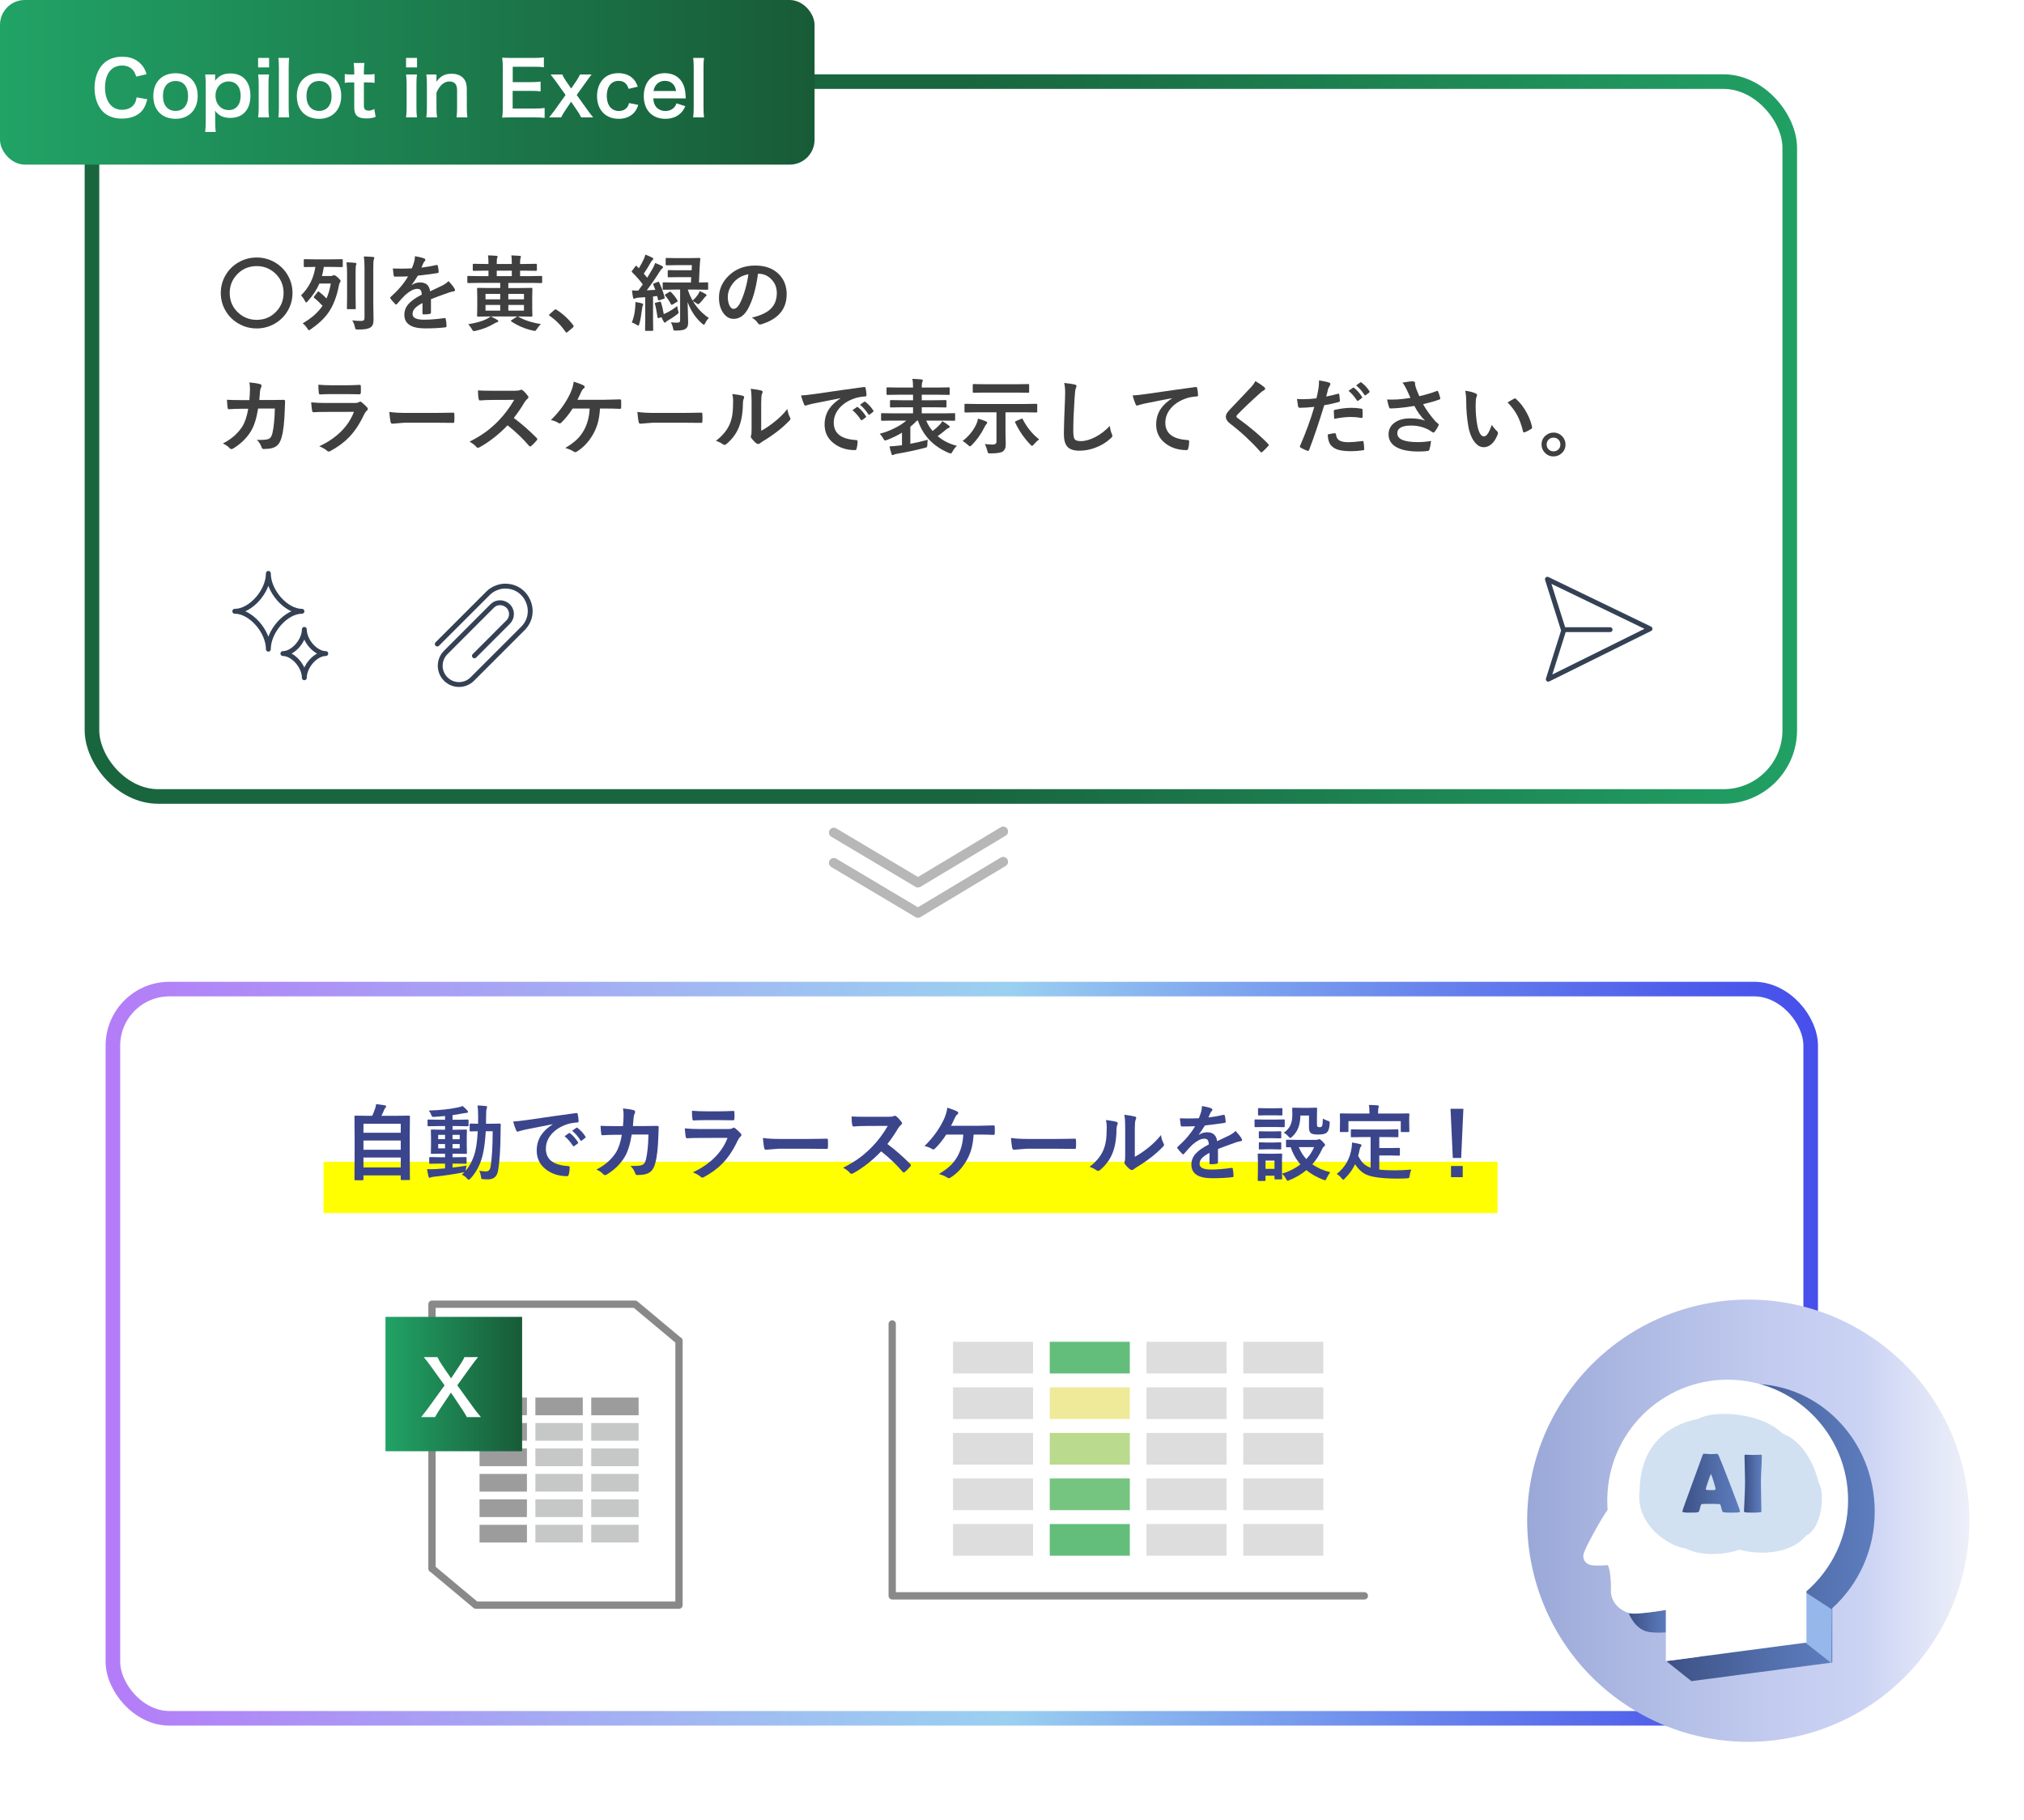 <?xml version="1.0" encoding="UTF-8"?><svg id="_レイヤー_2" xmlns="http://www.w3.org/2000/svg" width="416.136" height="374.127" xmlns:xlink="http://www.w3.org/1999/xlink" viewBox="0 0 416.136 374.127"><defs><style>.cls-1{filter:url(#drop-shadow-1);stroke:url(#_名称未設定グラデーション_18);}.cls-1,.cls-2,.cls-3,.cls-4,.cls-5,.cls-6{stroke-linecap:round;stroke-linejoin:round;}.cls-1,.cls-3{stroke-width:3px;}.cls-1,.cls-3,.cls-7,.cls-4{fill:#fff;}.cls-8{fill:#3f3f3f;}.cls-8,.cls-9,.cls-10,.cls-11,.cls-12,.cls-13,.cls-14,.cls-15,.cls-16,.cls-17,.cls-18,.cls-19,.cls-7,.cls-20,.cls-21,.cls-22,.cls-23,.cls-24,.cls-25,.cls-26,.cls-27,.cls-28{stroke-width:0px;}.cls-9{fill:url(#linear-gradient);}.cls-10{fill:#9c9c9d;}.cls-2{stroke:#344154;}.cls-2,.cls-5,.cls-6{fill:none;}.cls-11{fill:url(#_名称未設定グラデーション_33);filter:url(#drop-shadow-2);}.cls-12{fill:#96b7ea;}.cls-13{fill:url(#_名称未設定グラデーション_75-2);}.cls-14{fill:url(#linear-gradient-5);}.cls-3{filter:url(#drop-shadow-4);stroke:url(#_名称未設定グラデーション_3);}.cls-15{fill:#ff0;}.cls-16{fill:#d1e1f2;filter:url(#drop-shadow-3);}.cls-17{fill:url(#_名称未設定グラデーション_75);}.cls-18{fill:#ddd;}.cls-19{fill:#eeea99;}.cls-20{fill:#bada8e;}.cls-21{fill:url(#linear-gradient-2);}.cls-22{fill:url(#linear-gradient-3);}.cls-23{fill:#63be7b;}.cls-4,.cls-6{stroke:#898989;stroke-width:1.5px;}.cls-24{fill:#75c47f;}.cls-25{fill:#c6c8c8;}.cls-5{stroke:#b7b7b7;stroke-width:2px;}.cls-26{fill:#3b458c;}.cls-27{fill:#aad6bb;}.cls-28{fill:url(#linear-gradient-4);}</style><linearGradient id="_名称未設定グラデーション_18" x1="17.713" y1="274.316" x2="369.778" y2="274.316" gradientUnits="userSpaceOnUse"><stop offset="0" stop-color="#b47cf8"/><stop offset=".192" stop-color="#a89ff4"/><stop offset=".41" stop-color="#9ec2f1"/><stop offset=".527" stop-color="#9ad0f0"/><stop offset=".601" stop-color="#8ab7ef"/><stop offset=".787" stop-color="#657fec"/><stop offset=".926" stop-color="#4e5ceb"/><stop offset="1" stop-color="#464feb"/></linearGradient><filter id="drop-shadow-1" filterUnits="userSpaceOnUse"><feOffset dx="4" dy="4"/><feGaussianBlur result="blur" stdDeviation="3"/><feFlood flood-color="#000" flood-opacity=".4"/><feComposite in2="blur" operator="in"/><feComposite in="SourceGraphic"/></filter><linearGradient id="_名称未設定グラデーション_33" x1="309.865" y1="313.632" x2="400.78" y2="313.632" gradientTransform="translate(435.31 -153.509) rotate(58.283)" gradientUnits="userSpaceOnUse"><stop offset="0" stop-color="#9aa8d8"/><stop offset=".221" stop-color="#acb8e2"/><stop offset=".548" stop-color="#c2cbef"/><stop offset=".758" stop-color="#cbd3f4"/><stop offset="1" stop-color="#edf0f9"/></linearGradient><filter id="drop-shadow-2" filterUnits="userSpaceOnUse"><feOffset dx="3" dy="3"/><feGaussianBlur result="blur-2" stdDeviation="4"/><feFlood flood-color="#000" flood-opacity=".6"/><feComposite in2="blur-2" operator="in"/><feComposite in="SourceGraphic"/></filter><linearGradient id="linear-gradient" x1="349.005" y1="313.158" x2="385.446" y2="313.158" gradientUnits="userSpaceOnUse"><stop offset="0" stop-color="#3c5185"/><stop offset=".128" stop-color="#41578d"/><stop offset=".695" stop-color="#5572b0"/><stop offset="1" stop-color="#5d7dbe"/></linearGradient><linearGradient id="linear-gradient-2" x1="342.577" y1="341.67" x2="376.599" y2="341.67" xlink:href="#linear-gradient"/><linearGradient id="linear-gradient-3" x1="334.89" y1="333.292" x2="343.327" y2="333.292" xlink:href="#linear-gradient"/><filter id="drop-shadow-3" filterUnits="userSpaceOnUse"><feOffset dx="0" dy="1"/><feGaussianBlur result="blur-3" stdDeviation="1"/><feFlood flood-color="#04112d" flood-opacity=".39"/><feComposite in2="blur-3" operator="in"/><feComposite in="SourceGraphic"/></filter><linearGradient id="linear-gradient-4" x1="345.892" y1="304.939" x2="357.753" y2="304.939" xlink:href="#linear-gradient"/><linearGradient id="linear-gradient-5" x1="358.564" y1="305.04" x2="362.236" y2="305.04" xlink:href="#linear-gradient"/><linearGradient id="_名称未設定グラデーション_75" x1="79.255" y1="284.559" x2="107.349" y2="284.559" gradientUnits="userSpaceOnUse"><stop offset="0" stop-color="#21a366"/><stop offset="1" stop-color="#185b37"/></linearGradient><linearGradient id="_名称未設定グラデーション_3" x1="13.409" y1="86.266" x2="365.474" y2="86.266" gradientUnits="userSpaceOnUse"><stop offset="0" stop-color="#19653e"/><stop offset=".514" stop-color="#19653e"/><stop offset="1" stop-color="#21a064"/></linearGradient><filter id="drop-shadow-4" filterUnits="userSpaceOnUse"><feOffset dx="4" dy="4"/><feGaussianBlur result="blur-4" stdDeviation="3"/><feFlood flood-color="#000" flood-opacity=".4"/><feComposite in2="blur-4" operator="in"/><feComposite in="SourceGraphic"/></filter><linearGradient id="_名称未設定グラデーション_75-2" x1="0" y1="16.922" x2="167.473" y2="16.922" xlink:href="#_名称未設定グラデーション_75"/></defs><g id="_レイヤー_3"><rect class="cls-1" x="19.213" y="199.352" width="349.065" height="149.929" rx="11.632" ry="11.632"/><circle class="cls-11" cx="355.322" cy="313.632" r="45.457" transform="translate(-98.273 451.001) rotate(-58.283)"/><path class="cls-9" d="m360.223,284.519c-13.851,0-10.969,56.231-10.969,56.231l27.466,1.047v-11.164c5.342-4.815,8.726-11.921,8.726-19.854,0-14.503-11.293-26.259-25.224-26.259Z"/><polygon class="cls-21" points="376.599 341.824 347.754 345.64 342.577 341.517 371.422 337.701 376.599 341.824"/><path class="cls-22" d="m334.89,331.735s3.626-.074,5.698-.444,2.738-.37,2.738-.37l-.37,4.662s-2.516.222-4.07-.074c-2.782-.53-3.996-3.774-3.996-3.774Z"/><polygon class="cls-12" points="371.319 327.437 376.633 330.894 376.549 341.941 371.138 337.694 371.319 327.437"/><path class="cls-7" d="m355.213,283.656c-13.595,0-24.627,10.97-24.752,24.549h-.006s0,1.484.077,2.206c-1.218,1.636-4.436,7.483-4.877,8.841-.442,1.357.384,2.371,1.573,2.548,1.189.177,3.227,0,3.227,0,.252-.275.833,1.919.75,5.275-.064,2.612,2.492,4.792,5.04,4.686,2.597-.109,6.254-.761,6.254-.761v10.527l28.907-3.814v-10.536c5.243-4.544,8.565-11.25,8.565-18.737,0-13.687-11.085-24.782-24.758-24.782Z"/><path class="cls-16" d="m346.555,317.356c-3.685-.47-10.356-5.053-9.451-11.889.164-11.211,8.335-14.087,11.974-14.711,3.207-1.882,12.829-1.497,17.448,2.994,4.362,1.668,6.597,6.686,7.398,10.092,1.408,2.175.669,9.437-2.649,10.92-3.047,3.741-9.381,4.019-13.681,2.846-3.161,1.19-8.163,1.276-11.039-.253Z"/><path class="cls-28" d="m357.753,310.718c0,.101-.07.172-.211.211-.169.045-.692.067-1.57.067-.805,0-1.322-.022-1.553-.067-.191-.039-.312-.166-.363-.38-.191-.811-.341-1.244-.448-1.3-.089-.039-.844-.059-2.262-.059-.957,0-1.466.026-1.528.076-.096.09-.203.391-.32.904-.107.466-.236.72-.389.759-.191.045-.833.067-1.925.067-.86,0-1.291-.081-1.291-.244,0-.147.636-1.945,1.908-5.395,1.378-3.731,2.127-5.783,2.246-6.153.067-.214.146-.321.236-.321.151,0,.387.014.705.042s.556.042.713.042c.152,0,.375-.01.671-.03.296-.019.516-.029.663-.029.107,0,.205.093.296.279.275.59,1.08,2.616,2.414,6.077,1.34,3.484,2.009,5.302,2.009,5.454Zm-5.985-7.691c-.118.248-.318.785-.599,1.613-.304.878-.456,1.392-.456,1.545,0,.101.169.158.506.169.174.012.462.017.861.017.372,0,.577-.045.616-.135.012-.028.017-.067.017-.118,0-.186-.129-.698-.388-1.537-.253-.811-.439-1.329-.558-1.553Z"/><path class="cls-14" d="m362.042,304.69c0,.664.017,1.663.05,2.997.034,1.334.05,2.332.05,2.996,0,.113-.026.183-.076.212-.012.005-.084.017-.22.034-.366.045-.855.067-1.468.067-.822,0-1.345-.022-1.57-.067-.164-.034-.245-.121-.245-.262,0,.09.026-.405.076-1.485.101-2.279.152-3.777.152-4.491,0-.602-.02-1.506-.059-2.71-.04-1.204-.059-2.107-.059-2.709,0-.124.065-.186.195-.186.174,0,.437.009.789.026.352.017.615.025.79.025s.432-.008.773-.025c.34-.017.597-.026.772-.026.164,0,.245.062.245.186,0,.602-.033,1.506-.097,2.709-.065,1.205-.096,2.108-.096,2.71Z"/><path class="cls-4" d="m130.579,268.137l8.958,7.489h.065v54.39h-41.762l-8.958-7.489h-.065v-25.318h-8.268v-25.147h8.268v-3.926h41.762"/><rect class="cls-10" x="98.595" y="287.34" width="9.741" height="3.638"/><rect class="cls-10" x="110.077" y="287.34" width="9.741" height="3.638"/><rect class="cls-10" x="121.559" y="287.34" width="9.741" height="3.638"/><rect class="cls-10" x="98.595" y="292.572" width="9.741" height="3.638"/><rect class="cls-25" x="110.077" y="292.572" width="9.741" height="3.638"/><rect class="cls-25" x="121.559" y="292.572" width="9.741" height="3.638"/><rect class="cls-10" x="98.595" y="297.803" width="9.741" height="3.638"/><rect class="cls-25" x="110.077" y="297.803" width="9.741" height="3.638"/><rect class="cls-25" x="121.559" y="297.803" width="9.741" height="3.638"/><rect class="cls-10" x="98.595" y="303.035" width="9.741" height="3.638"/><rect class="cls-25" x="110.077" y="303.035" width="9.741" height="3.638"/><rect class="cls-25" x="121.559" y="303.035" width="9.741" height="3.638"/><rect class="cls-10" x="98.595" y="308.267" width="9.741" height="3.638"/><rect class="cls-25" x="110.077" y="308.267" width="9.741" height="3.638"/><rect class="cls-25" x="121.559" y="308.267" width="9.741" height="3.638"/><rect class="cls-10" x="98.595" y="313.499" width="9.741" height="3.638"/><rect class="cls-25" x="110.077" y="313.499" width="9.741" height="3.638"/><rect class="cls-25" x="121.559" y="313.499" width="9.741" height="3.638"/><rect class="cls-18" x="195.935" y="275.868" width="16.461" height="6.513"/><rect class="cls-18" x="195.935" y="285.235" width="16.461" height="6.513"/><rect class="cls-18" x="195.935" y="294.603" width="16.461" height="6.513"/><rect class="cls-18" x="195.935" y="303.971" width="16.461" height="6.513"/><rect class="cls-18" x="195.935" y="313.339" width="16.461" height="6.513"/><rect class="cls-23" x="215.829" y="275.868" width="16.461" height="6.513"/><rect class="cls-19" x="215.829" y="285.235" width="16.461" height="6.513"/><rect class="cls-20" x="215.829" y="294.603" width="16.461" height="6.513"/><rect class="cls-24" x="215.829" y="303.971" width="16.461" height="6.513"/><rect class="cls-23" x="215.829" y="313.339" width="16.461" height="6.513"/><rect class="cls-18" x="235.723" y="275.868" width="16.461" height="6.513"/><rect class="cls-18" x="235.723" y="285.235" width="16.461" height="6.513"/><rect class="cls-18" x="235.723" y="294.603" width="16.461" height="6.513"/><rect class="cls-18" x="235.723" y="303.971" width="16.461" height="6.513"/><rect class="cls-18" x="235.723" y="313.339" width="16.461" height="6.513"/><rect class="cls-18" x="255.616" y="275.868" width="16.461" height="6.513"/><rect class="cls-18" x="255.616" y="285.235" width="16.461" height="6.513"/><rect class="cls-18" x="255.616" y="294.603" width="16.461" height="6.513"/><rect class="cls-18" x="255.616" y="303.971" width="16.461" height="6.513"/><rect class="cls-18" x="255.616" y="313.339" width="16.461" height="6.513"/><rect class="cls-17" x="79.255" y="270.745" width="28.094" height="27.627"/><path class="cls-7" d="m95.988,291.348c-.314-.572-.661-1.13-1.055-1.719l-2.221-3.314-2.204,3.299c-.378.558-.771,1.224-1.055,1.734h-2.866c.929-1.161,1.149-1.455,1.48-1.904l3.338-4.615-2.897-4.027c-.425-.589-.897-1.192-1.386-1.781h2.818c.205.465.583,1.115,1.008,1.734l1.796,2.634,1.748-2.634c.582-.897.771-1.208.991-1.734h2.804c-.441.542-.897,1.131-1.37,1.781l-2.897,4.012,3.338,4.615c.362.511.74.991,1.512,1.92h-2.882Z"/><polyline class="cls-6" points="183.438 272.209 183.438 328.104 280.515 328.104"/><circle class="cls-27" cx="65.912" cy="107.008" r="2.742"/><rect class="cls-3" x="14.909" y="12.778" width="349.065" height="146.975" rx="13.62" ry="13.62"/><rect class="cls-13" width="167.473" height="33.843" rx="5.1" ry="5.1"/><path class="cls-2" d="m89.907,132.409l10.407-10.407c1.7-1.704,3.849-1.492,3.603-1.492,4.489,0,6.812,5.477,3.599,8.69l-10.409,10.408c-.729.73-1.7,1.131-2.731,1.131s-2.002-.401-2.731-1.131c-.731-.727-1.135-1.699-1.136-2.73,0-1.032.403-2.005,1.136-2.735l9.535-9.539c1.465-1.467,3.978-.413,3.98,1.645,0,.625-.241,1.209-.681,1.65l-6.938,6.941"/><polygon class="cls-2" points="321.484 129.639 318.148 119.089 339.247 129.278 318.328 139.647 321.484 129.639"/><line class="cls-2" x1="331.042" y1="129.458" x2="321.484" y2="129.458"/><path class="cls-2" d="m55.175,117.884c0,3.689-3.638,7.794-6.907,7.794,3.269,0,6.907,4.105,6.907,7.794,0-3.689,3.638-7.794,6.907-7.794-3.269,0-6.907-4.105-6.907-7.794Z"/><path class="cls-2" d="m62.571,129.395c0,2.356-2.324,4.978-4.412,4.978,2.088,0,4.412,2.622,4.412,4.978,0-2.356,2.324-4.978,4.412-4.978-2.088,0-4.412-2.622-4.412-4.978Z"/><rect class="cls-15" x="66.521" y="238.86" width="241.375" height="10.53"/><path class="cls-26" d="m74.537,242.652h-1.478c-.083,0-.134-.01-.153-.029s-.029-.073-.029-.162l.033-5.545v-3.137l-.033-4.226c0-.089.011-.142.033-.157.022-.018.075-.025.157-.025l2.357.033h1.104c.193-.388.404-.919.631-1.594.066-.183.127-.451.183-.805.465.044,1.07.13,1.818.257.16.033.24.108.24.224,0,.066-.044.145-.133.232-.127.15-.213.285-.258.407-.204.492-.4.919-.589,1.278h3.312l2.366-.033c.089,0,.142.011.157.033.018.022.025.072.025.149l-.033,3.761v3.586l.033,5.527c0,.089-.011.145-.033.166-.022.018-.072.025-.149.025h-1.511c-.094,0-.149-.014-.166-.041-.017-.018-.025-.066-.025-.15v-.764h-7.67v.797c0,.089-.011.145-.033.166-.021.018-.074.025-.157.025Zm.19-11.613v1.852h7.67v-1.852h-7.67Zm0,5.346h7.67v-1.893h-7.67v1.893Zm0,3.645h7.67v-2.042h-7.67v2.042Z"/><path class="cls-26" d="m95.929,239.638c-.072.283-.122.543-.15.781l-.058.307c.853-.979,1.5-2.247,1.942-3.802.271-1.04.457-2.487.557-4.341-.416.005-.786.014-1.113.024-.227.006-.343.009-.348.009-.095,0-.152-.012-.175-.033-.017-.022-.024-.072-.024-.15v-1.244c0-.089.011-.142.033-.158.021-.017.077-.025.166-.025l1.535.033.017-1.361c0-.963-.042-1.762-.124-2.398.58.017,1.147.059,1.701.125.172.016.258.077.258.182,0,.072-.033.208-.1.407-.072.172-.108.75-.108,1.735,0,.592-.006,1.029-.017,1.311h.971l1.852-.033c.139,0,.207.069.207.208-.021.382-.033.919-.033,1.61-.016,3.254-.182,5.85-.498,7.786-.115.687-.362,1.176-.738,1.47-.338.266-.811.398-1.42.398-.237,0-.547-.012-.93-.033-.204-.018-.326-.056-.365-.117-.027-.049-.055-.21-.082-.48-.072-.449-.186-.828-.341-1.138.598.089,1.068.133,1.411.133.509,0,.816-.356.922-1.071.266-1.615.406-4.012.423-7.188h-1.428c-.116,1.98-.326,3.607-.631,4.881-.476,1.941-1.314,3.555-2.515,4.839-.172.172-.291.257-.357.257-.056,0-.163-.08-.324-.24-.304-.354-.666-.623-1.087-.805.255-.232.438-.41.548-.531-.066.027-.174.049-.324.066-1.837.365-3.815.658-5.935.879-.371.051-.581.092-.631.125-.139.066-.235.1-.29.1-.105,0-.184-.097-.232-.291-.1-.426-.197-.924-.291-1.494.232.012.468.018.705.018.288,0,.648-.012,1.08-.033.868-.051,1.508-.095,1.917-.133v-.988h-1.005l-2.066.033c-.127,0-.191-.056-.191-.166v-1.021c0-.094.012-.148.033-.166.022-.016.075-.024.158-.024l2.066.033h1.005v-.73h-.681l-2.033.033c-.1,0-.161-.011-.184-.033-.016-.022-.024-.075-.024-.157l.033-1.403v-1.817l-.033-1.395c0-.095.011-.15.033-.166.027-.018.086-.025.175-.025l2.033.033h.681v-.747h-1.253l-2.158.033c-.095,0-.15-.011-.166-.033-.018-.022-.025-.072-.025-.149v-1.004c0-.089.011-.145.033-.166.022-.018.074-.025.158-.025l2.158.041h1.253v-.771c-.974.094-1.704.152-2.191.174-.105.006-.186.009-.241.009-.121,0-.207-.03-.257-.091-.033-.039-.077-.136-.133-.291-.1-.282-.274-.59-.522-.922,2.279-.061,4.285-.276,6.018-.646.326-.072.639-.166.938-.283.416.344.739.653.972.93.089.105.133.208.133.308,0,.116-.119.175-.356.175-.089,0-.344.038-.764.115-.764.155-1.45.269-2.059.341v.954h.979l2.15-.041c.11,0,.166.063.166.191v1.004c0,.094-.006.146-.017.158-.011.016-.05.024-.116.024l-2.184-.033h-.979v.747h.73l2.033-.033c.094,0,.149.011.166.033s.025.074.025.158l-.033,1.395v1.817l.033,1.403c0,.094-.012.148-.033.166-.022.016-.075.024-.158.024l-2.033-.033h-.73v.73h.622l2.075-.033c.094,0,.149.011.166.033s.025.075.025.157v1.021c0,.11-.064.166-.191.166l-2.075-.033h-.622v.813c.93-.1,1.893-.235,2.889-.407Zm-5.836-5.42h1.411v-.889h-1.411v.889Zm0,1.885h1.411v-.896h-1.411v.896Zm4.424-2.773h-1.477v.889h1.477v-.889Zm0,2.773v-.896h-1.477v.896h1.477Z"/><path class="cls-26" d="m105.499,230.583c.604-.027,1.505-.124,2.706-.29,4.499-.659,7.902-1.141,10.21-1.445.039-.005.072-.008.1-.008.155,0,.24.063.258.191.11.492.174.99.19,1.494,0,.171-.108.257-.323.257-.77.05-1.461.175-2.076.374-1.488.509-2.617,1.272-3.387,2.291-.631.83-.945,1.737-.945,2.723,0,2.191,1.508,3.381,4.523,3.568.249,0,.373.086.373.258,0,.531-.063,1.019-.19,1.461-.044.238-.149.357-.315.357-1.787,0-3.287-.493-4.499-1.479-1.185-.968-1.776-2.227-1.776-3.776,0-1.234.324-2.321.971-3.263.526-.758,1.29-1.466,2.291-2.125v-.033c-2.041.388-3.945.764-5.711,1.129-.586.139-.943.23-1.07.274-.216.089-.34.133-.373.133-.145,0-.252-.086-.324-.257-.177-.371-.388-.982-.631-1.835Zm10.575,3.021l.896-.631c.039-.027.075-.042.108-.042.038,0,.088.025.148.075.582.448,1.118,1.057,1.611,1.826.033.044.049.083.049.116,0,.056-.03.105-.091.149l-.714.531c-.05.033-.097.05-.141.05-.051,0-.1-.036-.15-.107-.531-.809-1.104-1.464-1.718-1.968Zm1.561-1.12l.854-.606c.045-.033.081-.05.108-.05.039,0,.086.025.142.074.652.493,1.192,1.077,1.618,1.752.033.056.05.105.05.149,0,.056-.033.108-.1.157l-.681.531c-.05.039-.094.059-.133.059-.056,0-.108-.036-.157-.107-.477-.759-1.044-1.412-1.702-1.959Z"/><path class="cls-26" d="m128.085,231.529c.072-.813.114-1.577.125-2.291,0-.476-.041-.924-.125-1.345.947.089,1.683.208,2.209.356.193.062.29.181.29.357,0,.1-.027.207-.083.324-.116.193-.191.459-.225.797-.005.11-.027.39-.066.838-.021.326-.049.642-.082.946h2.581l2.366-.033c.237,0,.356.077.356.232,0,.006-.022.608-.066,1.81-.083,2.54-.293,4.402-.631,5.586-.183.709-.445,1.246-.788,1.611-.311.332-.717.562-1.221.688-.471.122-1.04.183-1.71.183-.205,0-.341-.113-.407-.34-.221-.62-.55-1.135-.987-1.545.293.012.545.018.755.018.682,0,1.198-.056,1.553-.166.249-.084.438-.219.564-.407.122-.172.229-.435.324-.788.293-1.24.462-2.939.506-5.098h-3.437c-.343,2.098-.847,3.667-1.511,4.707-.853,1.389-2.053,2.557-3.603,3.503-.144.089-.274.133-.39.133-.117,0-.225-.056-.324-.166-.359-.398-.836-.728-1.428-.987,1.727-.869,3.058-2.025,3.992-3.471.564-.907.975-2.13,1.229-3.668h-1.535c-.747,0-1.561.03-2.44.091h-.042c-.127,0-.199-.097-.215-.29-.051-.277-.098-.828-.142-1.652.714.044,1.654.066,2.822.066h1.784Z"/><path class="cls-26" d="m140.794,231.994c.863.089,1.906.133,3.129.133h5.828c.381,0,.683-.063.904-.191.083-.066.155-.1.216-.1.072,0,.157.039.257.117.454.359.836.711,1.146,1.054.11.116.166.235.166.356,0,.122-.064.23-.191.324-.21.177-.401.442-.572.797-.908,1.932-1.943,3.494-3.105,4.689-1.023,1.058-2.302,2.001-3.834,2.831-.161.077-.274.116-.341.116-.11,0-.235-.066-.374-.199-.365-.326-.891-.623-1.576-.889,1.793-.83,3.303-1.861,4.531-3.096,1.19-1.195,2.059-2.526,2.607-3.992l-5.803.016c-.946,0-1.796.022-2.549.066-.133,0-.215-.107-.248-.323-.056-.222-.119-.791-.191-1.71Zm1.478-3.627c.808.077,1.737.115,2.789.115h3.063c.686,0,1.574-.027,2.664-.082.139,0,.207.088.207.266.018.221.025.442.025.664,0,.227-.008.447-.025.664,0,.227-.08.34-.24.34h-.066l-2.398-.033h-3.362c-.93,0-1.707.022-2.333.066-.144,0-.224-.125-.24-.373-.056-.394-.083-.936-.083-1.627Z"/><path class="cls-26" d="m156.856,233.961c.885.139,2.107.208,3.668.208h5.479c.537,0,1.229-.009,2.076-.024,1.078-.018,1.69-.028,1.834-.033h.083c.149,0,.224.08.224.24.018.26.025.528.025.805,0,.271-.008.537-.025.797,0,.172-.08.258-.24.258h-.066c-1.699-.022-2.963-.033-3.793-.033h-6.118l-2.499.207c-.215,0-.346-.118-.39-.356-.1-.448-.186-1.138-.257-2.067Z"/><path class="cls-26" d="m182.447,235.207c1.583,1.173,3.151,2.542,4.706,4.108.089.089.133.169.133.241,0,.071-.038.154-.115.248-.36.438-.739.825-1.138,1.162-.072.066-.142.1-.208.1s-.146-.044-.24-.133c-1.278-1.499-2.75-2.904-4.416-4.217-1.776,1.854-3.68,3.352-5.711,4.491-.205.089-.335.133-.391.133-.11,0-.207-.05-.29-.149-.315-.393-.791-.764-1.428-1.112,1.367-.691,2.54-1.405,3.52-2.142.797-.598,1.618-1.328,2.466-2.191,1.211-1.256,2.276-2.679,3.195-4.267l-4.383.017c-.874,0-1.771.036-2.689.107-.11.012-.186-.085-.225-.29-.1-.426-.148-1.016-.148-1.769.608.045,1.565.066,2.871.066h4.674c.592,0,.982-.052,1.17-.157.062-.044.125-.066.191-.066.056,0,.152.044.291.133.365.288.732.687,1.104,1.195.056.094.083.166.083.216,0,.116-.075.229-.224.34-.232.205-.44.457-.623.756-.637,1.079-1.361,2.139-2.175,3.18Z"/><path class="cls-26" d="m200.178,233.263c-.083,1.195-.241,2.206-.474,3.03-.204.72-.506,1.444-.904,2.175-.907,1.604-2.031,2.816-3.37,3.636-.11.089-.227.133-.349.133-.105,0-.205-.039-.299-.116-.432-.288-1.016-.537-1.752-.747,1.047-.62,1.874-1.234,2.482-1.843.531-.531.985-1.135,1.361-1.81.703-1.262,1.096-2.747,1.179-4.458h-3.503c-.72,1.129-1.508,2.106-2.365,2.931-.089.089-.186.133-.291.133-.083,0-.163-.027-.24-.083-.443-.288-.969-.492-1.578-.614,1.744-1.699,3.08-3.547,4.01-5.545.376-.847.604-1.63.681-2.349.936.287,1.616.55,2.042.788.139.05.207.146.207.29,0,.145-.063.25-.19.316-.177.115-.346.348-.507.697-.204.48-.467,1.026-.788,1.635h5.462c.393,0,.971-.014,1.734-.041.715-.022,1.224-.036,1.527-.042.184,0,.274.103.274.308.006.237.009.467.009.688,0,.216-.003.442-.009.681,0,.183-.08.273-.241.273-.945-.044-1.983-.066-3.112-.066h-.996Z"/><path class="cls-26" d="m207.856,233.961c.885.139,2.107.208,3.668.208h5.479c.537,0,1.229-.009,2.076-.024,1.078-.018,1.69-.028,1.834-.033h.083c.149,0,.224.08.224.24.018.26.025.528.025.805,0,.271-.008.537-.025.797,0,.172-.08.258-.24.258h-.066c-1.699-.022-2.963-.033-3.793-.033h-6.118l-2.499.207c-.215,0-.346-.118-.39-.356-.1-.448-.186-1.138-.257-2.067Z"/><path class="cls-26" d="m227.38,230.275c1.096.133,1.814.258,2.158.374.182.05.273.152.273.308,0,.061-.017.133-.05.215-.139.271-.208.656-.208,1.154-.033,2.036-.34,3.702-.921,4.997-.498,1.179-1.304,2.244-2.415,3.196-.184.148-.33.224-.44.224-.089,0-.196-.044-.323-.133-.398-.276-.881-.515-1.445-.714,1.328-1.007,2.27-2.136,2.822-3.387.271-.664.454-1.32.549-1.967.104-.687.16-1.633.166-2.84,0-.531-.056-1.007-.166-1.428Zm5.935,7.562c.758-.404,1.563-.933,2.415-1.586,1.174-.896,2.164-1.859,2.973-2.889.066.598.243,1.171.531,1.719.066.16.1.258.1.291,0,.115-.086.257-.258.423-.836.857-1.674,1.603-2.516,2.233-.974.746-1.98,1.428-3.021,2.041-.16.105-.323.225-.489.357-.11.089-.227.133-.349.133-.089,0-.207-.044-.357-.133-.326-.227-.666-.572-1.021-1.037-.1-.155-.149-.274-.149-.357s.022-.169.066-.258c.066-.127.1-.559.1-1.295v-5.32c0-1.45-.059-2.438-.174-2.963,1.073.138,1.784.257,2.133.356.205.05.307.146.307.29,0,.105-.044.25-.133.432-.104.211-.157.839-.157,1.885v5.678Z"/><path class="cls-26" d="m247.118,227.395c.797.127,1.442.288,1.935.481.139.05.208.146.208.291,0,.104-.039.188-.117.248-.1.084-.196.219-.29.407-.022.056-.058.139-.108.249-.1.238-.196.462-.29.672,1.096-.127,2.128-.304,3.097-.531.038-.005.071-.008.1-.008.088,0,.146.061.174.183.1.393.158.8.174,1.22v.051c0,.121-.097.196-.29.224-1.322.193-2.65.365-3.984.515-.559.896-.982,1.524-1.271,1.885l.018.033c.536-.35,1.104-.523,1.701-.523,1.223,0,1.912.611,2.066,1.834,1.162-.536,1.998-.935,2.508-1.195.547-.287.977-.592,1.286-.912.525.553.924,1.051,1.195,1.494.089.138.133.263.133.373,0,.127-.086.207-.257.24-.344.051-.689.136-1.038.258-1.666.587-2.883,1.037-3.652,1.354v2.738c0,.172-.108.274-.323.308-.371.056-.772.083-1.204.083-.149,0-.224-.092-.224-.273,0-.975.005-1.663.016-2.067-.785.404-1.336.8-1.651,1.187-.266.321-.398.679-.398,1.071,0,.78.786,1.171,2.357,1.171,1.234,0,2.646-.114,4.233-.341h.05c.11,0,.172.063.183.19.105.471.158.936.158,1.395v.059c0,.172-.064.258-.191.258-1.151.148-2.554.224-4.209.224-2.844,0-4.266-.936-4.266-2.806,0-.869.314-1.641.945-2.316.56-.598,1.439-1.206,2.641-1.826-.028-.459-.114-.771-.258-.938-.133-.16-.354-.24-.664-.24h-.1c-.658.027-1.441.437-2.35,1.229-.525.514-1.093,1.131-1.701,1.851-.083.1-.152.149-.207.149-.045,0-.105-.039-.184-.116-.48-.481-.805-.854-.971-1.12-.044-.062-.066-.114-.066-.158,0-.061.039-.122.116-.183,1.544-1.378,2.731-2.783,3.562-4.217-.792.033-1.699.05-2.723.05-.128,0-.208-.092-.241-.273-.039-.217-.094-.684-.166-1.403.542.022,1.112.033,1.71.033.72,0,1.453-.02,2.199-.058.205-.504.374-.991.507-1.461.083-.338.124-.684.124-1.038Z"/><path class="cls-26" d="m259.927,230.184h2.208l1.817-.033c.089,0,.145.011.166.033.018.022.025.072.025.149v1.212c0,.094-.014.152-.041.175-.018.016-.066.024-.15.024l-1.817-.033h-2.208l-1.801.033c-.095,0-.15-.014-.166-.042-.018-.021-.025-.074-.025-.157v-1.212c0-.089.011-.141.033-.158.022-.016.074-.024.158-.024l1.801.033Zm13.58,10.833c-.305.381-.548.779-.73,1.195-.144.304-.258.456-.34.456-.045,0-.175-.039-.391-.116-1.361-.537-2.513-1.195-3.453-1.976-.996.836-2.152,1.521-3.47,2.059-.172.077-.302.116-.39.116-.095,0-.214-.141-.357-.424-.232-.432-.498-.766-.797-1.004.006.282.014.528.025.738.005.145.008.222.008.232,0,.089-.011.142-.033.158s-.072.025-.149.025h-1.204c-.094,0-.148-.012-.166-.033-.016-.022-.024-.072-.024-.15v-.564h-1.843v.881c0,.094-.011.148-.033.166-.022.016-.074.024-.158.024h-1.203c-.1,0-.16-.011-.183-.033-.017-.022-.024-.075-.024-.157l.041-2.565v-1.087l-.041-1.594c0-.095.014-.15.041-.166.022-.018.077-.025.166-.025l1.553.033h1.51l1.569-.033c.089,0,.142.011.157.033.018.022.025.074.025.158l-.033,1.303v2.64c1.417-.421,2.682-1.057,3.793-1.909-.885-1.019-1.555-2.197-2.008-3.536l-.764.017c-.089,0-.145-.014-.166-.041-.018-.022-.025-.075-.025-.158v-1.195c0-.11.063-.166.191-.166l2.074.033h3.96c.133,0,.257-.022.374-.066.115-.056.201-.083.257-.083.11,0,.323.157.64.474.354.365.531.603.531.713,0,.128-.064.23-.191.308-.149.094-.285.269-.406.522-.504,1.146-1.177,2.2-2.018,3.163,1.023.72,2.252,1.265,3.686,1.636Zm-13.123-13.157h1.543l1.536-.033c.094,0,.152.011.175.033.016.022.024.072.024.149v1.137c0,.095-.011.15-.033.166-.022.018-.077.025-.166.025l-1.536-.033h-1.543l-1.545.033c-.094,0-.148-.011-.166-.033-.016-.022-.024-.074-.024-.158v-1.137c0-.089.011-.141.033-.158.022-.016.075-.024.157-.024l1.545.033Zm.066,4.757h1.344l1.428-.033c.1,0,.158.011.175.033.022.016.033.063.033.141v1.104c0,.089-.014.142-.042.158-.021.017-.077.025-.166.025l-1.428-.033h-1.344l-1.445.033c-.088,0-.144-.012-.166-.033-.016-.022-.024-.072-.024-.15v-1.104c0-.116.063-.174.19-.174l1.445.033Zm0,2.282h1.344l1.428-.042c.1,0,.158.012.175.033.022.022.033.075.033.158v1.088c0,.094-.014.148-.042.166-.021.016-.077.024-.166.024l-1.428-.033h-1.344l-1.445.033c-.088,0-.144-.011-.166-.033-.016-.022-.024-.075-.024-.157v-1.088c0-.089.014-.144.042-.166.016-.017.066-.025.148-.025l1.445.042Zm1.585,3.719h-1.843v1.702h1.843v-1.702Zm1.909-5.735c.642-.438,1.099-.952,1.369-1.545.266-.575.398-1.295.398-2.158l-.033-1.262c0-.088.015-.141.042-.157.022-.017.077-.024.166-.024l1.494.033h1.702l1.527-.033c.094,0,.148.011.166.033.016.021.024.071.024.148l-.033,1.379v1.768c0,.305.039.498.116.581.072.066.232.1.481.1.199,0,.352-.08.456-.241.084-.133.139-.642.166-1.527.311.188.646.341,1.005.457.183.061.296.113.341.158.038.044.058.124.058.24,0,.027-.003.1-.009.216-.044.913-.248,1.519-.613,1.817-.277.261-.853.391-1.727.391-.715,0-1.198-.08-1.453-.24-.305-.199-.457-.59-.457-1.171v-2.499h-1.768c-.017,1.091-.191,2.007-.523,2.748-.26.581-.642,1.109-1.145,1.586-.184.182-.318.273-.407.273s-.224-.107-.407-.324c-.293-.332-.605-.58-.938-.746Zm6.234,2.963h-3.146c.388.952.902,1.773,1.544,2.465.681-.73,1.215-1.552,1.603-2.465Z"/><path class="cls-26" d="m280.23,233.779l-2.291.033c-.1,0-.16-.012-.183-.033-.017-.022-.025-.075-.025-.158v-1.245c0-.089.015-.142.042-.157.022-.018.077-.025.166-.025l2.291.033h4.798l2.291-.033c.089,0,.144.011.166.033.017.022.025.072.025.149v1.245c0,.089-.012.144-.033.166-.022.017-.075.025-.158.025l-2.291-.033h-1.444v2.258h2.075l1.951-.033c.1,0,.157.011.174.033.022.021.033.071.033.148v1.246c0,.077-.011.124-.033.141s-.08.025-.174.025l-1.951-.033h-2.075v2.904c.869.1,1.962.15,3.278.15.858,0,1.957-.051,3.296-.15-.16.388-.269.795-.323,1.221-.033.271-.084.432-.15.481-.049.039-.201.072-.456.1-.647.033-1.317.05-2.009.05-3.011-.011-5.119-.288-6.325-.83-.836-.371-1.6-1.079-2.291-2.125-.492,1.062-1.185,2.031-2.075,2.905-.177.193-.302.29-.373.29-.062,0-.175-.107-.341-.323-.271-.349-.601-.642-.987-.88,1.727-1.345,2.747-3.135,3.062-5.371.066-.525.1-.888.1-1.087.492.072,1.032.18,1.619.323.215.045.323.122.323.232,0,.089-.053.197-.157.324-.078.094-.152.271-.225.531-.077.454-.18.899-.307,1.336.359.697.722,1.221,1.087,1.569.393.371.883.658,1.47.863v-6.3h-1.569Zm7.105-4.832l2.241-.033c.127,0,.191.056.191.166l-.033.889v.73l.033,1.867c0,.089-.015.142-.042.158-.017.017-.066.025-.149.025h-1.395c-.089,0-.141-.012-.158-.033-.016-.022-.024-.072-.024-.15v-2.059h-10.758v2.059c0,.089-.014.142-.042.158-.021.017-.077.025-.166.025h-1.377c-.089,0-.142-.012-.158-.033-.017-.022-.025-.072-.025-.15l.033-1.867v-.581l-.033-1.038c0-.11.062-.166.184-.166l2.266.033h3.636v-.148c0-.748-.042-1.287-.124-1.619.569,0,1.176.027,1.817.083.172.022.257.08.257.175,0,.055-.033.163-.1.323-.044.1-.066.44-.066,1.021v.166h3.993Z"/><path class="cls-26" d="m300.874,227.96l-.456,10.118h-1.718l-.474-10.118h2.647Zm-2.548,11.771h2.415v2.291h-2.415v-2.291Z"/><path class="cls-7" d="m30.286,20.403c-.292,1.106-.568,1.706-1.029,2.306-.876,1.075-2.351,1.675-4.194,1.675-1.675,0-3.012-.508-3.949-1.476-1.076-1.122-1.675-2.858-1.675-4.825,0-2.027.646-3.811,1.798-4.963.922-.938,2.305-1.46,3.841-1.46,1.199,0,2.105.231,2.95.738.691.43,1.245.998,1.629,1.675.185.322.292.599.477,1.183l-2.136.492c-.215-.676-.354-.968-.661-1.321-.522-.63-1.29-.953-2.243-.953-2.182,0-3.503,1.706-3.503,4.533,0,2.812,1.352,4.563,3.503,4.563,1.075,0,1.998-.415,2.489-1.137.262-.385.384-.707.507-1.414l2.197.384Z"/><path class="cls-7" d="m31.52,19.743c0-2.858,1.782-4.687,4.579-4.687,2.78,0,4.548,1.812,4.548,4.655s-1.798,4.718-4.533,4.718c-2.812,0-4.594-1.813-4.594-4.687Zm1.981,0c0,1.89.983,3.058,2.582,3.058s2.581-1.152,2.581-3.027c0-1.981-.938-3.119-2.565-3.119-1.614,0-2.598,1.168-2.598,3.089Z"/><path class="cls-7" d="m44.23,16.07c0,.169,0,.338-.016.538.846-1.075,1.752-1.506,3.135-1.506,1.229,0,2.213.369,2.92,1.075.813.83,1.214,1.982,1.214,3.534,0,2.827-1.553,4.533-4.164,4.533-1.353,0-2.367-.477-3.104-1.476q0,.185.016.492c.016.107.016.384.016.661v1.167c0,.907.03,1.398.107,2.044h-2.167c.077-.722.107-1.244.107-2.028v-7.729c0-.892-.03-1.398-.107-2.06h2.044v.753Zm2.75.677c-1.521,0-2.673,1.26-2.673,2.903,0,1.752,1.137,2.981,2.734,2.981,1.506,0,2.443-1.138,2.443-2.95s-.952-2.935-2.505-2.935Z"/><path class="cls-7" d="m55.326,11.906v1.952h-2.259v-1.952h2.259Zm-.015,3.411c-.077.568-.108,1.076-.108,2.013v4.795c0,.845.031,1.367.108,2.013h-2.244c.093-.691.123-1.229.123-1.998v-4.824c0-.846-.03-1.368-.123-1.998h2.244Z"/><path class="cls-7" d="m59.461,11.906c-.077.6-.107,1.091-.107,2.013v8.221c0,.814.03,1.321.107,1.998h-2.229c.077-.661.107-1.106.107-1.998v-8.235c0-.922-.03-1.414-.107-1.998h2.229Z"/><path class="cls-7" d="m61.029,19.743c0-2.858,1.782-4.687,4.579-4.687,2.78,0,4.548,1.812,4.548,4.655s-1.798,4.718-4.533,4.718c-2.812,0-4.594-1.813-4.594-4.687Zm1.981,0c0,1.89.983,3.058,2.582,3.058s2.581-1.152,2.581-3.027c0-1.981-.938-3.119-2.565-3.119-1.614,0-2.598,1.168-2.598,3.089Z"/><path class="cls-7" d="m74.923,12.951c-.062.538-.108,1.198-.108,1.891v.476h.646c.723,0,1.061-.015,1.552-.092v1.813c-.507-.077-.799-.093-1.506-.093h-.691v4.764c0,.753.277,1.029,1.015,1.029.399,0,.646-.077,1.121-.338l.277,1.629c-.661.245-1.122.322-1.921.322-1.768,0-2.474-.63-2.474-2.243v-5.163h-.584c-.568,0-.86.016-1.368.093v-1.813c.446.077.738.092,1.383.092h.569v-.476c0-.661-.047-1.337-.108-1.891h2.198Z"/><path class="cls-7" d="m85.743,11.906v1.952h-2.259v-1.952h2.259Zm-.016,3.411c-.077.568-.107,1.076-.107,2.013v4.795c0,.845.03,1.367.107,2.013h-2.243c.092-.691.123-1.229.123-1.998v-4.824c0-.846-.031-1.368-.123-1.998h2.243Z"/><path class="cls-7" d="m87.649,24.137c.092-.661.123-1.138.123-1.998v-4.824c0-.846-.031-1.368-.123-1.998h2.09v.814c0,.23,0,.276-.031.661.938-1.199,1.752-1.629,3.135-1.629,1.184,0,2.059.384,2.612,1.137.368.508.522,1.122.522,2.151v3.688c0,.846.03,1.43.123,1.998h-2.229c.077-.691.107-1.214.107-1.998v-3.411c0-.646-.076-1.06-.261-1.352-.246-.399-.707-.63-1.291-.63-1.106,0-2.013.768-2.688,2.289v3.104c0,.753.03,1.337.123,1.998h-2.213Z"/><path class="cls-7" d="m111.978,24.245c-.554-.077-1.045-.107-1.982-.107h-4.794c-.922,0-1.337.016-1.952.046.093-.614.123-1.122.123-2.028v-8.312c0-.799-.03-1.26-.123-1.982.615.031,1.015.046,1.952.046h4.64c.769,0,1.275-.03,1.982-.107v2.028c-.584-.077-1.075-.107-1.982-.107h-4.425v3.165h3.733c.8,0,1.322-.03,1.998-.107v2.013c-.63-.092-1.045-.107-1.998-.107h-3.749v3.626h4.61c.86,0,1.306-.03,1.967-.107v2.044Z"/><path class="cls-7" d="m119.479,24.137c-.262-.538-.415-.814-.723-1.26l-1.337-1.967-1.383,2.059c-.245.369-.384.6-.66,1.168h-2.474c.338-.415.813-1.029,1.075-1.383l2.305-3.228-2.09-2.919c-.169-.23-.292-.399-.983-1.291h2.397c.185.415.384.784.646,1.168l1.183,1.721,1.168-1.721c.276-.415.491-.814.646-1.168h2.382c-.492.63-.738.969-.983,1.321l-2.074,2.889,2.243,3.135c.215.308.722.969,1.137,1.476h-2.474Z"/><path class="cls-7" d="m129.254,18.267c-.169-.476-.276-.691-.477-.938-.369-.461-.906-.706-1.583-.706-1.506,0-2.442,1.183-2.442,3.088,0,1.921.952,3.104,2.504,3.104.769,0,1.383-.308,1.768-.86.138-.216.215-.385.307-.769l1.906.384c-.216.615-.369.938-.646,1.307-.738,1.014-1.921,1.552-3.381,1.552-2.704,0-4.456-1.829-4.456-4.671,0-1.445.461-2.689,1.307-3.55.753-.769,1.828-1.168,3.088-1.168,1.506,0,2.704.584,3.442,1.659.199.308.322.554.537,1.122l-1.874.445Z"/><path class="cls-7" d="m134.312,20.234c.077.846.216,1.275.569,1.722.445.553,1.137.86,1.92.86.753,0,1.398-.277,1.845-.769.184-.215.291-.384.445-.799l1.812.584c-.353.737-.553,1.029-.937,1.413-.8.784-1.875,1.184-3.166,1.184-2.72,0-4.44-1.813-4.44-4.687,0-2.843,1.706-4.702,4.333-4.702,1.798,0,3.212.892,3.826,2.428.292.737.399,1.291.445,2.336,0,.03,0,.076.031.43h-6.685Zm4.687-1.521c-.107-.677-.292-1.092-.676-1.476-.415-.415-.938-.614-1.659-.614-1.198,0-2.074.799-2.305,2.09h4.64Z"/><path class="cls-7" d="m144.748,11.906c-.077.6-.107,1.091-.107,2.013v8.221c0,.814.03,1.321.107,1.998h-2.229c.077-.661.107-1.106.107-1.998v-8.235c0-.922-.03-1.414-.107-1.998h2.229Z"/><polyline class="cls-5" points="171.432 177.402 188.734 187.695 206.259 177.176"/><polyline class="cls-5" points="171.432 171.175 188.734 181.467 206.259 170.948"/><path class="cls-8" d="m52.775,52.943c1.339,0,2.579.329,3.719.987,1.112.642,1.992,1.511,2.64,2.606.67,1.135,1.004,2.365,1.004,3.693s-.334,2.568-1.004,3.703c-.647,1.096-1.527,1.964-2.64,2.605-1.14.659-2.38.988-3.719.988s-2.581-.329-3.728-.988c-1.111-.642-1.994-1.51-2.647-2.605-.67-1.135-1.005-2.369-1.005-3.703s.335-2.559,1.005-3.693c.653-1.096,1.536-1.965,2.647-2.606,1.146-.658,2.389-.987,3.728-.987Zm0,1.768c-1.66,0-3.035.604-4.126,1.81-.945,1.04-1.419,2.277-1.419,3.71,0,1.66.606,3.033,1.817,4.117,1.047.941,2.289,1.412,3.728,1.412,1.66,0,3.032-.604,4.117-1.811.94-1.04,1.411-2.279,1.411-3.719,0-1.654-.604-3.023-1.81-4.108-1.04-.94-2.28-1.411-3.719-1.411Z"/><path class="cls-8" d="m65.616,59.998c.57.454,1.074.908,1.512,1.361.398-.885.691-1.906.879-3.062h-2.34c-.531,1.239-1.331,2.451-2.399,3.636-.155.172-.263.257-.323.257-.056,0-.136-.097-.241-.29-.238-.476-.509-.866-.813-1.171,1.616-1.571,2.601-3.521,2.955-5.852h-.1l-2.108.033c-.089,0-.142-.011-.157-.033-.018-.027-.025-.083-.025-.166v-1.236c0-.095.011-.15.033-.166.022-.018.072-.025.149-.025l2.108.033h3.453l2.092-.033c.089,0,.141.011.158.033.016.022.024.074.024.158v1.236c0,.094-.011.152-.033.174-.022.018-.072.025-.149.025l-2.092-.033h-1.619c-.115.758-.246,1.384-.39,1.876h1.735c.221,0,.39-.036.506-.108.077-.044.158-.066.24-.066.188,0,.474.178.855.531.338.321.506.54.506.656,0,.083-.038.174-.115.273-.089.117-.158.285-.208.507-.442,2.385-1.187,4.313-2.233,5.786-.83,1.167-2.022,2.288-3.577,3.361-.216.139-.341.207-.374.207-.077,0-.196-.13-.356-.39-.271-.432-.584-.777-.938-1.038,1.805-1.029,3.163-2.229,4.076-3.602-.509-.57-1.07-1.11-1.686-1.619-.077-.044-.115-.094-.115-.149,0-.044.03-.103.091-.175l.697-.896c.061-.077.11-.115.149-.115s.097.027.174.082Zm5.629-6.067c.669.017,1.262.056,1.775.116.172.017.258.08.258.191,0,.061-.017.133-.05.215-.039.089-.061.147-.066.175-.033.16-.05.767-.05,1.817v4.707l.033,2.232c0,.084-.011.135-.033.154s-.08.029-.174.029h-1.428c-.089,0-.142-.012-.158-.033-.017-.022-.025-.072-.025-.15l.033-2.232v-4.689c0-.941-.038-1.785-.115-2.532Zm1.17,11.937c.637.077,1.231.116,1.785.116.299,0,.498-.05.598-.149.1-.094.148-.266.148-.515v-10.202c0-.918-.044-1.715-.133-2.391.687.018,1.314.051,1.885.1.183.018.273.078.273.184,0,.055-.038.174-.115.356-.072.166-.108.739-.108,1.718v7.172l.05,3.404c0,.465-.047.818-.141,1.062-.095.237-.252.434-.474.589-.26.166-.57.279-.93.341-.359.061-.91.094-1.651.1-.271,0-.435-.028-.49-.084-.044-.049-.097-.204-.158-.465-.121-.553-.301-.998-.539-1.336Z"/><path class="cls-8" d="m85.306,52.669c.797.127,1.442.288,1.935.481.139.05.208.146.208.291,0,.104-.039.188-.117.248-.1.084-.196.219-.29.407-.022.056-.058.139-.108.249-.1.238-.196.462-.29.672,1.096-.127,2.128-.304,3.097-.531.038-.005.071-.008.1-.008.088,0,.146.061.174.183.1.393.158.8.174,1.22v.051c0,.121-.097.196-.29.224-1.322.193-2.65.365-3.984.515-.559.896-.982,1.524-1.271,1.885l.018.033c.536-.35,1.104-.523,1.701-.523,1.223,0,1.912.611,2.066,1.834,1.162-.536,1.998-.935,2.508-1.195.547-.287.977-.592,1.286-.912.525.553.924,1.051,1.195,1.494.089.138.133.263.133.373,0,.127-.086.207-.257.24-.344.051-.689.136-1.038.258-1.666.587-2.883,1.037-3.652,1.354v2.738c0,.172-.108.274-.323.308-.371.056-.772.083-1.204.083-.149,0-.224-.092-.224-.273,0-.975.005-1.663.016-2.067-.785.404-1.336.8-1.651,1.187-.266.321-.398.679-.398,1.071,0,.78.786,1.171,2.357,1.171,1.234,0,2.646-.114,4.233-.341h.05c.11,0,.172.063.183.19.105.471.158.936.158,1.395v.059c0,.172-.064.258-.191.258-1.151.148-2.554.224-4.209.224-2.844,0-4.266-.936-4.266-2.806,0-.869.314-1.641.945-2.316.56-.598,1.439-1.206,2.641-1.826-.028-.459-.114-.771-.258-.938-.133-.16-.354-.24-.664-.24h-.1c-.658.027-1.441.437-2.35,1.229-.525.514-1.093,1.131-1.701,1.851-.083.1-.152.149-.207.149-.045,0-.105-.039-.184-.116-.48-.481-.805-.854-.971-1.12-.044-.062-.066-.114-.066-.158,0-.061.039-.122.116-.183,1.544-1.378,2.731-2.783,3.562-4.217-.792.033-1.699.05-2.723.05-.128,0-.208-.092-.241-.273-.039-.217-.094-.684-.166-1.403.542.022,1.112.033,1.71.033.72,0,1.453-.02,2.199-.058.205-.504.374-.991.507-1.461.083-.338.124-.684.124-1.038Z"/><path class="cls-8" d="m98.339,58.164l-2.092.033c-.111,0-.166-.061-.166-.183v-1.096c0-.122.055-.183.166-.183l2.092.033h2.092v-1.121h-.73l-2.291.033c-.1,0-.161-.014-.184-.041-.016-.022-.024-.077-.024-.166v-1.055c0-.088.014-.141.042-.157.021-.017.077-.024.166-.024l2.291.033h.73v-.1c0-.759-.033-1.314-.1-1.669.774.022,1.358.056,1.751.1.16.022.241.075.241.157,0,.033-.036.131-.108.291-.056.127-.083.501-.083,1.121v.1h3.096v-.084c0-.758-.033-1.319-.1-1.685.57.017,1.151.05,1.744.1.16.022.24.075.24.157,0,.051-.014.105-.041.166-.039.084-.059.131-.059.142-.056.133-.083.501-.083,1.104v.1h.946l2.299-.033c.1,0,.158.011.175.033.022.021.033.071.033.148v1.055c0,.1-.014.16-.042.183-.021.017-.077.024-.166.024l-2.299-.033h-.946v1.121h2.258l2.108-.033c.116,0,.174.061.174.183v1.096c0,.122-.058.183-.174.183l-2.108-.033h-4.673v1.055h2.398l2.357-.033c.089,0,.144.011.166.033.017.021.025.071.025.148l-.033,1.561v2.416l.033,1.568c0,.084-.01.135-.029.154s-.073.029-.162.029l-2.357-.033h-.465l.125.049c1.211.715,2.758,1.218,4.64,1.512-.315.299-.587.633-.813,1.004-.177.271-.315.406-.415.406-.094,0-.224-.021-.39-.066-1.594-.337-3.077-.96-4.449-1.867-.072-.05-.108-.094-.108-.133s.058-.097.175-.174l1.004-.648c.017-.005.044-.021.083-.049.027-.018.05-.028.066-.033h-5.437c.514.248.948.48,1.303.697.149.088.225.18.225.273,0,.11-.092.183-.274.216-.133.039-.354.146-.664.323-1.106.659-2.352,1.141-3.735,1.445-.149.033-.263.049-.34.049-.1,0-.178-.027-.232-.082-.033-.039-.098-.142-.191-.308-.222-.382-.471-.722-.747-1.021,1.6-.255,2.845-.604,3.735-1.047.376-.193.667-.376.871-.547h-.24l-2.365.033c-.089,0-.142-.012-.158-.033-.017-.022-.025-.072-.025-.15l.033-1.568v-2.416l-.033-1.561c0-.088.012-.141.033-.157.022-.017.072-.024.15-.024l2.365.033h2.208v-1.055h-4.507Zm1.485,3.379h3.021v-1.121h-3.021v1.121Zm0,2.315h3.021v-1.162h-3.021v1.162Zm2.308-7.089h3.096v-1.121h-3.096v1.121Zm5.595,3.652h-3.212v1.121h3.212v-1.121Zm0,3.437v-1.162h-3.212v1.162h3.212Z"/><path class="cls-8" d="m114.218,63.601c.066,0,.139.033.216.1,1.272.797,2.401,1.834,3.387,3.112.077.105.116.19.116.257,0,.084-.056.175-.166.274l-1.037.88c-.122.105-.202.158-.241.158-.089,0-.166-.056-.232-.166-.924-1.34-1.998-2.424-3.221-3.254-.1-.066-.149-.122-.149-.166,0-.045.039-.114.116-.208l.954-.847c.089-.094.175-.141.258-.141Z"/><path class="cls-8" d="m135.252,57.957c.066-.028.113-.042.142-.042.044,0,.085.047.124.142.454.907.83,1.934,1.129,3.079.006.044.009.077.009.1,0,.094-.072.163-.217.208l-.846.273c-.1.033-.166.05-.199.05-.056,0-.092-.058-.108-.175-.061-.299-.119-.539-.175-.722-.381.044-.664.072-.846.083v4.656l.033,2.225c0,.089-.012.145-.033.166-.022.018-.075.025-.158.025h-1.295c-.089,0-.141-.011-.158-.033-.016-.022-.024-.074-.024-.158l.033-2.225v-4.507l-1.411.1c-.305.022-.521.069-.647.142-.072.044-.157.066-.257.066s-.166-.092-.199-.274c-.089-.459-.158-.94-.208-1.444.426.044.853.066,1.278.066.305-.398.617-.827.938-1.287-.603-.824-1.336-1.657-2.199-2.498-.056-.061-.083-.113-.083-.158,0-.016.039-.082.116-.199l.631-.838c.077-.094.136-.141.174-.141.033,0,.078.03.133.091.056.061.131.139.225.232.116.11.183.175.199.19.409-.658.75-1.292,1.021-1.9.121-.271.224-.572.307-.904.471.177.94.381,1.411.613.149.084.224.175.224.274,0,.089-.049.163-.148.224-.105.062-.214.197-.324.407-.57,1.002-1.065,1.802-1.486,2.399l.715.83c.337-.537.725-1.19,1.162-1.959.204-.388.362-.745.473-1.071.736.305,1.206.515,1.411.631.139.077.208.157.208.241,0,.1-.064.19-.191.273-.11.077-.285.296-.523.656-.901,1.428-1.781,2.703-2.639,3.826l1.768-.1c-.139-.382-.279-.733-.424-1.055-.021-.049-.033-.088-.033-.115,0-.062.069-.119.208-.175l.764-.29Zm-5.346,8.35c.376-.912.608-1.956.697-3.129.027-.299.042-.559.042-.78,0-.094-.003-.196-.009-.308.604.1,1.04.191,1.312.274.193.061.291.127.291.199,0,.089-.028.175-.084.257-.055.089-.102.299-.141.631-.177,1.412-.362,2.443-.557,3.097-.088.271-.163.407-.224.407-.05,0-.18-.069-.39-.208-.338-.205-.65-.352-.938-.44Zm5.694-4.266c.083-.022.136-.033.158-.033.049,0,.094.049.133.148.199.57.393,1.376.58,2.416.133-.044.291-.113.474-.207.853-.416,1.616-.896,2.291-1.445.044.394.113.739.208,1.038.044.16.066.266.066.315,0,.1-.114.232-.341.398-.581.448-1.182.847-1.802,1.195-.254.144-.4.246-.439.307-.094.111-.174.166-.24.166-.078,0-.15-.063-.217-.19-.144-.243-.299-.554-.465-.93l-.522.149c-.083.033-.142.05-.175.05-.055,0-.094-.061-.115-.183-.217-1.378-.396-2.291-.54-2.739-.017-.056-.024-.094-.024-.116,0-.061.063-.107.19-.141l.78-.199Zm3.096-2.499l-2.266.033c-.089,0-.141-.011-.158-.033-.016-.022-.024-.072-.024-.149v-1.162c0-.089.011-.141.033-.158.022-.016.072-.024.149-.024l2.266.033h3.362l.05-1.104h-2.615l-2.025.033c-.088,0-.141-.011-.157-.033-.017-.021-.024-.071-.024-.148v-1.096c0-.095.011-.152.033-.175.021-.017.071-.024.148-.024l2.025.033h2.707l.049-1.055h-3.262l-1.959.033c-.11,0-.166-.061-.166-.183v-1.146c0-.122.056-.183.166-.183l1.959.033h2.822l1.967-.033c.139,0,.208.05.208.149v.059c-.05.414-.097,1.031-.142,1.851l-.133,2.988,1.702-.033c.089,0,.142.011.157.033.018.022.025.072.025.149v1.162c0,.089-.011.141-.033.158-.022.016-.072.024-.149.024l-2.249-.033h-1.752c.255.797.584,1.55.988,2.258.492-.432.901-.907,1.229-1.428.154-.343.232-.518.232-.522.453.188.849.384,1.187.589.149.089.224.18.224.274,0,.071-.061.151-.182.24-.1.056-.197.152-.291.291-.243.337-.534.68-.871,1.029-.161.182-.28.273-.357.273-.072,0-.202-.066-.391-.199-.337-.227-.575-.373-.713-.439.846,1.428,1.937,2.581,3.27,3.461-.31.326-.547.667-.713,1.021-.117.248-.219.373-.308.373-.072,0-.196-.08-.374-.24-1.289-1.102-2.276-2.574-2.963-4.416.072,2.225.107,3.624.107,4.199,0,.383-.052.679-.157.889-.083.155-.219.302-.407.439-.304.211-.938.321-1.9.332-.105.006-.174.009-.207.009-.166,0-.271-.036-.316-.108-.033-.049-.074-.19-.124-.423-.105-.476-.257-.866-.456-1.171.447.045.865.066,1.253.066.282,0,.468-.044.556-.133.072-.077.108-.215.108-.414v-6.251h-1.138Zm-.73.522c.549.549.991,1.121,1.328,1.719.028.056.042.097.042.125,0,.038-.056.094-.166.166l-.88.522c-.094.056-.16.083-.199.083-.05,0-.097-.047-.141-.141-.371-.709-.77-1.301-1.195-1.777-.051-.049-.075-.088-.075-.115,0-.045.061-.103.183-.175l.747-.44c.089-.049.149-.074.183-.074.044,0,.103.036.174.107Z"/><path class="cls-8" d="m155.847,56.279c-.427,3.149-1.135,5.59-2.125,7.322-.748,1.306-1.713,1.959-2.897,1.959-.857,0-1.583-.432-2.175-1.295-.554-.819-.83-1.844-.83-3.072,0-1.665.639-3.14,1.918-4.424,1.449-1.45,3.292-2.175,5.527-2.175,2.131,0,3.791.631,4.98,1.893.996,1.062,1.494,2.396,1.494,4.001,0,3.077-1.745,5.141-5.237,6.192-.1.027-.183.042-.249.042-.166,0-.326-.117-.481-.35-.243-.381-.64-.738-1.187-1.07,1.748-.415,3.021-.999,3.818-1.752.874-.824,1.311-1.934,1.311-3.328,0-1.135-.396-2.092-1.187-2.872-.72-.714-1.591-1.071-2.614-1.071h-.066Zm-1.977.1c-1.211.244-2.18.759-2.904,1.545-.886.996-1.328,2.044-1.328,3.146,0,.78.141,1.408.423,1.884.222.365.465.549.73.549.465,0,.891-.347,1.278-1.038.415-.758.794-1.732,1.137-2.922.311-1.079.531-2.134.664-3.163Z"/><path class="cls-8" d="m51.272,82.258c.072-.813.114-1.577.125-2.291,0-.476-.041-.924-.125-1.345.947.089,1.683.208,2.209.356.193.062.29.181.29.357,0,.1-.027.207-.083.324-.116.193-.191.459-.225.797-.005.11-.027.39-.066.838-.021.326-.049.642-.082.946h2.581l2.366-.033c.237,0,.356.077.356.232,0,.006-.022.608-.066,1.81-.083,2.54-.293,4.402-.631,5.586-.183.709-.445,1.246-.788,1.611-.311.332-.717.562-1.221.688-.471.122-1.04.183-1.71.183-.205,0-.341-.113-.407-.34-.221-.62-.55-1.135-.987-1.545.293.012.545.018.755.018.682,0,1.198-.056,1.553-.166.249-.084.438-.219.564-.407.122-.172.229-.435.324-.788.293-1.24.462-2.939.506-5.098h-3.437c-.343,2.098-.847,3.667-1.511,4.707-.853,1.389-2.053,2.557-3.603,3.503-.144.089-.274.133-.39.133-.117,0-.225-.056-.324-.166-.359-.398-.836-.728-1.428-.987,1.727-.869,3.058-2.025,3.992-3.471.564-.907.975-2.13,1.229-3.668h-1.535c-.747,0-1.561.03-2.44.091h-.042c-.127,0-.199-.097-.215-.29-.051-.277-.098-.828-.142-1.652.714.044,1.654.066,2.822.066h1.784Z"/><path class="cls-8" d="m63.981,82.722c.863.089,1.906.133,3.129.133h5.828c.381,0,.683-.063.904-.191.083-.066.155-.1.216-.1.072,0,.157.039.257.117.454.359.836.711,1.146,1.054.11.116.166.235.166.356,0,.122-.064.23-.191.324-.21.177-.401.442-.572.797-.908,1.932-1.943,3.494-3.105,4.689-1.023,1.058-2.302,2.001-3.834,2.831-.161.077-.274.116-.341.116-.11,0-.235-.066-.374-.199-.365-.326-.891-.623-1.576-.889,1.793-.83,3.303-1.861,4.531-3.096,1.19-1.195,2.059-2.526,2.607-3.992l-5.803.016c-.946,0-1.796.022-2.549.066-.133,0-.215-.107-.248-.323-.056-.222-.119-.791-.191-1.71Zm1.478-3.627c.808.077,1.737.115,2.789.115h3.063c.686,0,1.574-.027,2.664-.082.139,0,.207.088.207.266.018.221.025.442.025.664,0,.227-.008.447-.025.664,0,.227-.08.34-.24.34h-.066l-2.398-.033h-3.362c-.93,0-1.707.022-2.333.066-.144,0-.224-.125-.24-.373-.056-.394-.083-.936-.083-1.627Z"/><path class="cls-8" d="m80.044,84.689c.885.139,2.107.208,3.668.208h5.479c.537,0,1.229-.009,2.076-.024,1.078-.018,1.69-.028,1.834-.033h.083c.149,0,.224.08.224.24.018.26.025.528.025.805,0,.271-.008.537-.025.797,0,.172-.08.258-.24.258h-.066c-1.699-.022-2.963-.033-3.793-.033h-6.118l-2.499.207c-.215,0-.346-.118-.39-.356-.1-.448-.186-1.138-.257-2.067Z"/><path class="cls-8" d="m105.635,85.935c1.583,1.173,3.151,2.542,4.706,4.108.089.089.133.169.133.241,0,.071-.038.154-.115.248-.36.438-.739.825-1.138,1.162-.072.066-.142.1-.208.1s-.146-.044-.24-.133c-1.278-1.499-2.75-2.904-4.416-4.217-1.776,1.854-3.68,3.352-5.711,4.491-.205.089-.335.133-.391.133-.11,0-.207-.05-.29-.149-.315-.393-.791-.764-1.428-1.112,1.367-.691,2.54-1.405,3.52-2.142.797-.598,1.618-1.328,2.466-2.191,1.211-1.256,2.276-2.679,3.195-4.267l-4.383.017c-.874,0-1.771.036-2.689.107-.11.012-.186-.085-.225-.29-.1-.426-.148-1.016-.148-1.769.608.045,1.565.066,2.871.066h4.674c.592,0,.982-.052,1.17-.157.062-.044.125-.066.191-.066.056,0,.152.044.291.133.365.288.732.687,1.104,1.195.056.094.083.166.083.216,0,.116-.075.229-.224.34-.232.205-.44.457-.623.756-.637,1.079-1.361,2.139-2.175,3.18Z"/><path class="cls-8" d="m123.365,83.992c-.083,1.195-.241,2.206-.474,3.03-.204.72-.506,1.444-.904,2.175-.907,1.604-2.031,2.816-3.37,3.636-.11.089-.227.133-.349.133-.105,0-.205-.039-.299-.116-.432-.288-1.016-.537-1.752-.747,1.047-.62,1.874-1.234,2.482-1.843.531-.531.985-1.135,1.361-1.81.703-1.262,1.096-2.747,1.179-4.458h-3.503c-.72,1.129-1.508,2.106-2.365,2.931-.089.089-.186.133-.291.133-.083,0-.163-.027-.24-.083-.443-.288-.969-.492-1.578-.614,1.744-1.699,3.08-3.547,4.01-5.545.376-.847.604-1.63.681-2.349.936.287,1.616.55,2.042.788.139.05.207.146.207.29,0,.145-.063.25-.19.316-.177.115-.346.348-.507.697-.204.48-.467,1.026-.788,1.635h5.462c.393,0,.971-.014,1.734-.041.715-.022,1.224-.036,1.527-.042.184,0,.274.103.274.308.006.237.009.467.009.688,0,.216-.003.442-.009.681,0,.183-.08.273-.241.273-.945-.044-1.983-.066-3.112-.066h-.996Z"/><path class="cls-8" d="m131.044,84.689c.885.139,2.107.208,3.668.208h5.479c.537,0,1.229-.009,2.076-.024,1.078-.018,1.69-.028,1.834-.033h.083c.149,0,.224.08.224.24.018.26.025.528.025.805,0,.271-.008.537-.025.797,0,.172-.08.258-.24.258h-.066c-1.699-.022-2.963-.033-3.793-.033h-6.118l-2.499.207c-.215,0-.346-.118-.39-.356-.1-.448-.186-1.138-.257-2.067Z"/><path class="cls-8" d="m150.567,81.004c1.096.133,1.814.258,2.158.374.182.05.273.152.273.308,0,.061-.017.133-.05.215-.139.271-.208.656-.208,1.154-.033,2.036-.34,3.702-.921,4.997-.498,1.179-1.304,2.244-2.415,3.196-.184.148-.33.224-.44.224-.089,0-.196-.044-.323-.133-.398-.276-.881-.515-1.445-.714,1.328-1.007,2.27-2.136,2.822-3.387.271-.664.454-1.32.549-1.967.104-.687.16-1.633.166-2.84,0-.531-.056-1.007-.166-1.428Zm5.935,7.562c.758-.404,1.563-.933,2.415-1.586,1.174-.896,2.164-1.859,2.973-2.889.066.598.243,1.171.531,1.719.066.16.1.258.1.291,0,.115-.086.257-.258.423-.836.857-1.674,1.603-2.516,2.233-.974.746-1.98,1.428-3.021,2.041-.16.105-.323.225-.489.357-.11.089-.227.133-.349.133-.089,0-.207-.044-.357-.133-.326-.227-.666-.572-1.021-1.037-.1-.155-.149-.274-.149-.357s.022-.169.066-.258c.066-.127.1-.559.1-1.295v-5.32c0-1.45-.059-2.438-.174-2.963,1.073.138,1.784.257,2.133.356.205.05.307.146.307.29,0,.105-.044.25-.133.432-.104.211-.157.839-.157,1.885v5.678Z"/><path class="cls-8" d="m164.687,81.311c.604-.027,1.505-.124,2.706-.29,4.499-.659,7.902-1.141,10.21-1.445.039-.005.072-.008.1-.008.155,0,.24.063.258.191.11.492.174.99.19,1.494,0,.171-.108.257-.323.257-.77.05-1.461.175-2.076.374-1.488.509-2.617,1.272-3.387,2.291-.631.83-.945,1.737-.945,2.723,0,2.191,1.508,3.381,4.523,3.568.249,0,.373.086.373.258,0,.531-.063,1.019-.19,1.461-.044.238-.149.357-.315.357-1.787,0-3.287-.493-4.499-1.479-1.185-.968-1.776-2.227-1.776-3.776,0-1.234.324-2.321.971-3.263.526-.758,1.29-1.466,2.291-2.125v-.033c-2.041.388-3.945.764-5.711,1.129-.586.139-.943.23-1.07.274-.216.089-.34.133-.373.133-.145,0-.252-.086-.324-.257-.177-.371-.388-.982-.631-1.835Zm10.575,3.021l.896-.631c.039-.027.075-.042.108-.042.038,0,.088.025.148.075.582.448,1.118,1.057,1.611,1.826.033.044.049.083.049.116,0,.056-.03.105-.091.149l-.714.531c-.05.033-.097.05-.141.05-.051,0-.1-.036-.15-.107-.531-.809-1.104-1.464-1.718-1.968Zm1.561-1.12l.854-.606c.045-.033.081-.05.108-.05.039,0,.086.025.142.074.652.493,1.192,1.077,1.618,1.752.033.056.05.105.05.149,0,.056-.033.108-.1.157l-.681.531c-.05.039-.094.059-.133.059-.056,0-.108-.036-.157-.107-.477-.759-1.044-1.412-1.702-1.959Z"/><path class="cls-8" d="m183.439,86.474l-2.125.033c-.111,0-.166-.061-.166-.183v-1.195c0-.122.055-.183.166-.183l2.125.033h4.283v-1.245h-2.209l-2.324.033c-.1,0-.16-.011-.182-.033-.018-.022-.025-.072-.025-.149v-1.146c0-.089.011-.142.033-.157.027-.018.086-.025.174-.025l2.324.033h2.209v-1.137h-2.973l-2.273.033c-.1,0-.161-.012-.184-.033-.016-.022-.024-.072-.024-.15v-1.178c0-.089.011-.142.033-.158.027-.017.086-.025.175-.025l2.273.033h2.973v-.166c0-.658-.045-1.197-.133-1.618.73.022,1.353.061,1.867.116.172.017.258.074.258.174,0,.095-.028.219-.084.374-.077.133-.115.445-.115.938v.182h3.262l2.291-.033c.089,0,.144.012.166.033.017.022.025.072.025.15v1.178c0,.089-.012.142-.033.158-.022.017-.075.025-.158.025l-2.291-.033h-3.262v1.137h2.548l2.341-.033c.094,0,.149.011.166.033s.025.072.025.149v1.146c0,.089-.012.141-.033.158-.022.016-.075.024-.158.024l-2.341-.033h-2.548v1.245h4.564l2.125-.033c.089,0,.142.011.158.033.011.017.017.066.017.149v1.195c0,.089-.009.142-.024.157-.018.018-.066.025-.15.025l-2.125-.033h-3.652c.332.786.77,1.5,1.312,2.142.613-.465,1.106-.902,1.477-1.312.211-.21.385-.448.523-.714.57.332,1.019.634,1.345.905.116.088.175.174.175.257,0,.116-.075.199-.225.249-.139.033-.324.146-.557.34-.58.504-1.147.947-1.701,1.328,1.123.947,2.443,1.611,3.959,1.992-.359.338-.661.733-.904,1.188-.133.26-.252.391-.357.391-.033,0-.168-.039-.406-.117-3.188-1.355-5.302-3.571-6.342-6.648h-.199c-.393.421-.847.847-1.361,1.278v3.495c1.09-.205,2.285-.482,3.586-.83-.056.271-.083.605-.083,1.004-.011.276-.044.439-.1.49-.044.049-.193.107-.448.174-1.782.465-3.663.866-5.645,1.203-.354.056-.57.114-.647.175-.1.066-.188.1-.266.1-.139,0-.229-.08-.274-.241-.188-.592-.323-1.106-.406-1.543.697-.039,1.369-.098,2.018-.175l.547-.066v-2.581c-.996.603-2.027,1.104-3.096,1.502-.188.066-.318.1-.391.1-.104,0-.229-.141-.373-.424-.172-.332-.409-.649-.714-.954,1.09-.282,2.145-.684,3.163-1.204.924-.465,1.69-.965,2.299-1.502h-2.896Z"/><path class="cls-8" d="m197.906,90.674c1.218-.952,2.125-2.034,2.723-3.245.243-.51.39-.963.44-1.361.442.11.99.296,1.643.556.172.077.258.175.258.29,0,.084-.069.191-.207.324-.078.077-.208.299-.391.664-.658,1.317-1.508,2.513-2.549,3.586-.177.183-.312.273-.406.273-.089,0-.229-.097-.424-.29-.42-.382-.782-.647-1.087-.797Zm2.723-5.901l-2.142.033c-.089,0-.144-.012-.166-.033-.017-.022-.025-.072-.025-.15v-1.419c0-.089.015-.142.042-.157.017-.018.066-.025.149-.025l2.142.033h10.302l2.141-.033c.089,0,.142.011.158.033s.025.072.025.149v1.419c0,.089-.012.142-.033.158-.022.017-.072.025-.15.025l-2.141-.033h-4.201v4.15l.051,2.357c0,.414-.045.73-.133.945-.078.205-.214.388-.407.549-.365.299-1.229.447-2.59.447h-.175c-.177,0-.29-.038-.34-.115-.039-.051-.086-.194-.141-.432-.155-.587-.327-1.047-.516-1.379.631.072,1.177.108,1.636.108.509,0,.764-.21.764-.631v-6.001h-4.25Zm1.901-4.06l-2.35.033c-.089,0-.141-.011-.158-.033-.016-.022-.024-.072-.024-.149v-1.42c0-.088.011-.141.033-.157s.072-.024.149-.024l2.35.033h6.523l2.35-.033c.089,0,.144.011.166.033.017.021.025.071.025.148v1.42c0,.089-.015.141-.042.158-.017.016-.066.024-.149.024l-2.35-.033h-6.523Zm11.114,9.62c-.321.232-.673.567-1.054,1.005-.194.227-.321.341-.383.341-.077,0-.199-.092-.365-.274-1.277-1.317-2.318-2.831-3.121-4.54-.021-.051-.033-.092-.033-.125,0-.056.072-.116.217-.183l1.054-.44c.083-.044.144-.066.183-.066.044,0,.092.051.141.15.83,1.643,1.951,3.021,3.362,4.133Z"/><path class="cls-8" d="m218.8,78.738c1.078.122,1.787.225,2.125.307.271.066.406.175.406.324,0,.089-.059.276-.174.564-.084.232-.161.922-.232,2.066-.172,2.623-.258,4.817-.258,6.583,0,.924.105,1.511.315,1.76.205.232.62.349,1.245.349.902,0,1.896-.279,2.98-.838,1.073-.56,2.066-1.323,2.979-2.291.061.608.19,1.147.39,1.618.089.199.133.335.133.407,0,.154-.113.332-.34.531-.957.879-2.059,1.541-3.304,1.983-1.04.376-2.086.564-3.138.564-1.189,0-2.028-.29-2.516-.872-.453-.542-.68-1.408-.68-2.598,0-1.057.08-3.506.24-7.346.017-.576.025-.969.025-1.18,0-.764-.066-1.408-.199-1.934Z"/><path class="cls-8" d="m232.86,81.302c.604-.021,1.506-.115,2.707-.281,4.576-.67,7.979-1.151,10.209-1.445.039-.005.072-.008.1-.008.155,0,.241.063.258.191.11.492.174.993.191,1.502,0,.166-.108.249-.324.249-.77.05-1.461.175-2.075.374-1.488.509-2.617,1.272-3.387,2.291-.631.83-.946,1.737-.946,2.723,0,2.191,1.508,3.381,4.523,3.568.25,0,.374.086.374.258,0,.531-.063,1.019-.19,1.461-.045.238-.15.357-.316.357-1.781,0-3.281-.493-4.498-1.479-1.185-.968-1.777-2.227-1.777-3.776,0-1.234.324-2.324.972-3.271.525-.758,1.289-1.464,2.291-2.117v-.033c-2.003.377-3.907.75-5.711,1.121-.587.139-.943.229-1.071.273-.21.089-.334.133-.373.133-.144,0-.252-.085-.324-.257-.177-.365-.387-.977-.631-1.835Z"/><path class="cls-8" d="m258.104,78.347c.78.46,1.405.892,1.876,1.295.089.072.133.161.133.266,0,.15-.08.258-.24.324-.266.139-.537.338-.814.598-1.864,1.671-3.411,3.144-4.64,4.416-.149.183-.224.307-.224.373,0,.089.074.191.224.308,2.601,1.882,4.709,3.666,6.325,5.354.077.1.116.174.116.224,0,.056-.039.122-.116.199-.454.492-.847.886-1.179,1.179-.105.089-.183.133-.232.133s-.119-.05-.208-.149c-1.897-2.131-3.959-4.045-6.184-5.744-.604-.459-.904-.938-.904-1.437,0-.271.082-.533.248-.788.105-.166.299-.401.582-.706.437-.465,1.203-1.272,2.299-2.424.847-.879,1.521-1.594,2.025-2.141.421-.454.725-.881.913-1.279Z"/><path class="cls-8" d="m272.671,81.527c.703-.127,1.509-.318,2.416-.572.033-.012.063-.018.092-.018.104,0,.163.062.174.184.066.453.107.86.125,1.22v.075c0,.127-.086.21-.258.248-.974.271-1.959.487-2.955.648-1.123,3.663-2.161,6.729-3.113,9.197-.049.133-.118.199-.207.199-.033,0-.089-.012-.166-.033-.581-.232-1.035-.443-1.361-.631-.105-.062-.158-.142-.158-.241,0-.033.006-.066.018-.1,1.189-2.723,2.172-5.406,2.946-8.052-1.201.127-2.191.191-2.972.191-.21,0-.329-.092-.357-.274-.061-.299-.141-.816-.24-1.552.238.038.658.058,1.262.058.891,0,1.807-.058,2.748-.175.133-.52.276-1.229.432-2.125.066-.509.1-1.029.1-1.561,1.029.155,1.74.313,2.133.474.127.044.191.136.191.274,0,.1-.028.19-.084.273-.215.371-.334.595-.356.672-.061.222-.139.534-.232.938-.077.321-.136.548-.175.681Zm.308,7.803c.658-.172,1.14-.258,1.444-.258.155,0,.24.081.258.241.066.637.343,1.073.83,1.312.387.193.977.291,1.768.291.637,0,1.588-.081,2.855-.241.022-.006.041-.009.059-.009.088,0,.138.053.148.158.089.592.133,1.088.133,1.486.006.038.009.066.009.082,0,.111-.091.172-.274.184-.852.127-1.641.19-2.365.19-1.162,0-2.064-.097-2.706-.29-.57-.172-1.035-.443-1.395-.814-.471-.476-.725-1.253-.764-2.332Zm1.328-3.213c-.05-.802-.075-1.316-.075-1.543,0-.128.022-.211.066-.25.039-.038.119-.068.241-.091,1.262-.26,2.366-.39,3.312-.39.664,0,1.328.055,1.992.166.133.021.214.047.241.074.033.027.05.089.05.183.017.232.025.492.025.78,0,.172-.003.362-.009.572,0,.217-.066.324-.199.324-.039,0-.08-.006-.124-.017-.682-.133-1.384-.199-2.109-.199-.974,0-2.11.13-3.411.39Zm2.955-5.76l.896-.631c.039-.028.075-.042.108-.042.038,0,.088.024.148.075.582.447,1.118,1.054,1.611,1.817.033.05.049.091.049.124,0,.056-.03.105-.091.15l-.714.522c-.05.039-.094.058-.133.058-.056,0-.107-.035-.158-.107-.531-.808-1.104-1.464-1.718-1.967Zm1.561-1.121l.854-.614c.039-.027.075-.042.108-.042.039,0,.086.025.142.075.652.492,1.192,1.076,1.618,1.751.033.051.05.098.05.142,0,.056-.033.11-.1.166l-.681.522c-.05.039-.094.059-.133.059-.056,0-.108-.036-.157-.107-.477-.759-1.044-1.409-1.702-1.951Z"/><path class="cls-8" d="m289.995,81.8c-.382-.808-.65-1.392-.805-1.751-.271-.57-.554-1.029-.848-1.378.985-.183,1.658-.273,2.018-.273.388,0,.581.118.581.356v.241c0,.094.009.171.024.232.062.248.15.533.266.854.277.691.471,1.151.582,1.378,1.35-.315,2.534-.667,3.553-1.055.066-.033.115-.049.148-.049.056,0,.114.055.175.166.11.21.252.646.423,1.311.012.039.018.072.018.1,0,.095-.051.158-.15.191-.896.332-2.025.658-3.387.979.664,1.206,1.53,2.404,2.599,3.595.094.088.243.213.448.373.11.094.166.166.166.216,0,.083-.033.18-.1.29-.133.327-.354.695-.664,1.104-.127.172-.24.257-.34.257-.062,0-.152-.044-.274-.133-.299-.21-.531-.359-.697-.447-1.106-.576-2.308-.863-3.603-.863-1.893,0-2.839.533-2.839,1.602,0,1.201,1.405,1.801,4.217,1.801.896,0,1.804-.08,2.723-.24-.072.675-.19,1.281-.356,1.818-.039.127-.147.207-.324.24-.476.077-1.106.116-1.893.116-2.131,0-3.727-.346-4.789-1.038-.919-.603-1.379-1.43-1.379-2.481s.449-1.882,1.346-2.49c.797-.537,1.837-.806,3.121-.806,1.184,0,2.193.152,3.029.457-.803-.753-1.533-1.757-2.191-3.014-1.106.194-2.199.338-3.279.432-.769.056-1.325.084-1.668.084-.133,0-.225-.103-.273-.308-.133-.409-.264-.919-.391-1.527.343.011.65.017.922.017.403,0,.805-.011,1.203-.033.691-.033,1.588-.141,2.689-.324Z"/><path class="cls-8" d="m301.251,80.34c.924.111,1.644.297,2.158.557.183.083.273.186.273.307,0,.1-.047.258-.141.474-.1.31-.149.866-.149,1.669,0,1.41.103,2.703.308,3.876.293,1.666.758,2.499,1.395,2.499.287,0,.562-.199.821-.598.232-.354.501-.944.806-1.769.287.454.649.891,1.087,1.312.116.105.175.227.175.365,0,.077-.018.166-.051.266-.343.913-.791,1.6-1.344,2.059-.471.393-.985.59-1.545.59-.752,0-1.43-.432-2.033-1.295-.559-.809-.94-1.854-1.146-3.139-.271-1.615-.407-3.265-.407-4.947,0-.857-.068-1.599-.207-2.225Zm8.707,2.408c.56-.354,1.005-.615,1.337-.781.094-.044.157-.066.19-.066.056,0,.117.033.184.1.835.726,1.568,1.666,2.199,2.822.559,1.014.936,2.012,1.129,2.997.011.039.017.072.017.1,0,.1-.066.19-.199.274-.498.32-.94.547-1.328.68-.056.018-.105.025-.149.025-.11,0-.18-.072-.207-.216-.316-1.334-.733-2.474-1.254-3.42-.487-.88-1.126-1.718-1.918-2.515Z"/><path class="cls-8" d="m319.405,88.939c.73,0,1.339.269,1.826.806.426.465.639,1.013.639,1.644,0,.73-.271,1.336-.813,1.818-.471.42-1.021.631-1.651.631-.73,0-1.34-.269-1.826-.806-.427-.465-.64-1.013-.64-1.644,0-.73.271-1.336.813-1.818.471-.42,1.021-.631,1.652-.631Zm0,1.038c-.427,0-.778.152-1.055.456-.238.266-.357.584-.357.955,0,.426.152.777.457,1.055.266.237.584.356.955.356.426,0,.777-.152,1.054-.456.238-.266.356-.584.356-.955,0-.426-.151-.777-.456-1.055-.266-.237-.584-.356-.954-.356Z"/></g></svg>